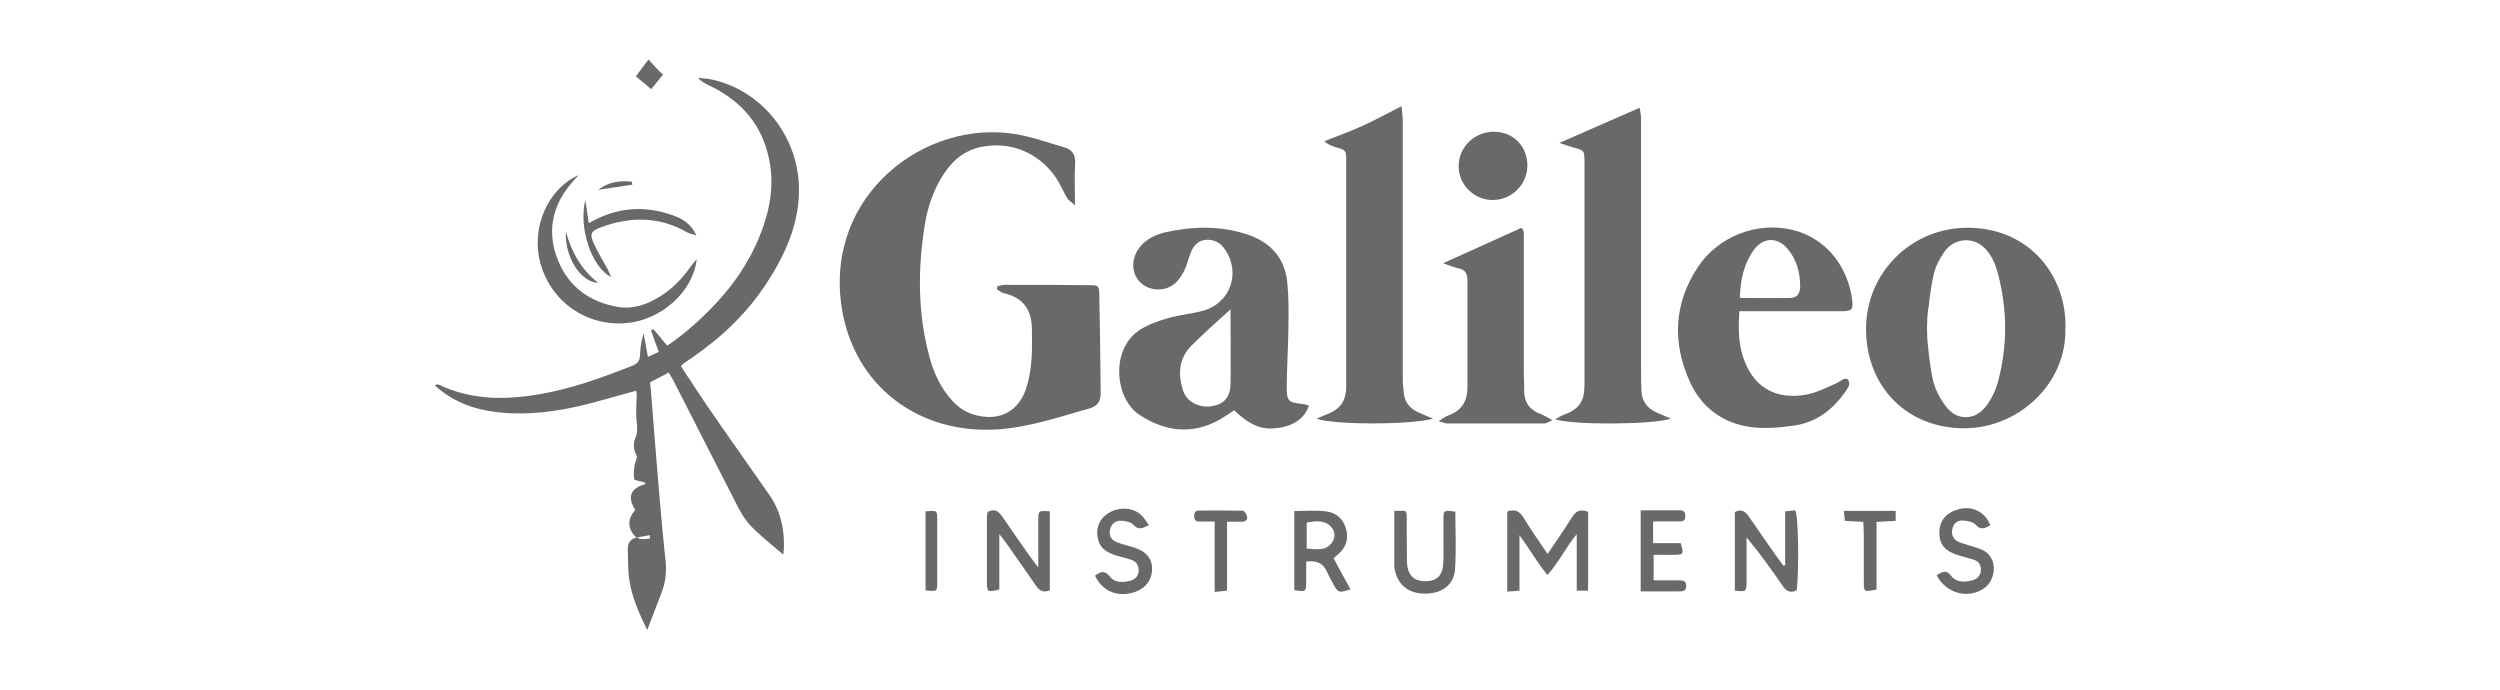 <?xml version="1.0" encoding="UTF-8"?>
<svg xmlns="http://www.w3.org/2000/svg" id="Capa_1" viewBox="0 0 145 40">
  <defs>
    <style>.cls-1{isolation:isolate;opacity:.59;}.cls-2{fill:#010202;}</style>
  </defs>
  <g class="cls-1">
    <path class="cls-2" d="m57.85,16.6c.16-.03.31-.08.47-.08,1.63,0,3.26,0,4.89.02.49,0,.54.03.55.52.04,1.91.06,3.82.08,5.73,0,.44-.14.75-.62.89-1.7.48-3.37,1.05-5.15,1.21-4.76.4-8.58-2.52-9.26-7.11-.96-6.47,4.83-10.88,10.11-10,.95.16,1.86.49,2.79.76.46.13.68.41.65.94-.05.75-.01,1.5-.01,2.42-.24-.21-.38-.28-.45-.4-.18-.3-.32-.63-.5-.94-.78-1.36-2.36-2.38-4.31-2.07-1.04.16-1.77.73-2.33,1.57-.61.92-.96,1.94-1.13,3.03-.41,2.59-.4,5.17.31,7.72.25.9.65,1.72,1.28,2.42.53.6,1.21.9,1.99.95,1.11.07,1.96-.55,2.32-1.69.36-1.12.34-2.27.32-3.43-.02-1.14-.54-1.81-1.64-2.06-.14-.03-.26-.15-.39-.22.01-.05.02-.11.03-.16Z"></path>
    <path class="cls-2" d="m36.93,31.19c-.54-.47-.57-1.08-.08-1.61-.49-.75-.28-1.28.59-1.5-.02-.04-.03-.1-.06-.1-.21-.07-.59-.11-.6-.2-.04-.33-.02-.7.09-1.02.06-.18.12-.23,0-.45-.13-.24-.14-.63-.03-.88.16-.36.12-.68.08-1.04-.05-.49,0-.99.01-1.49,0-.09-.03-.18-.03-.24-1.2.32-2.37.69-3.57.95-1.67.36-3.36.51-5.06.21-1.13-.2-2.16-.65-3.07-1.48.12-.02.18-.06.23-.04,1.89.91,3.87.91,5.89.56,1.85-.32,3.6-.96,5.34-1.64.31-.12.45-.29.46-.62.02-.42.07-.84.21-1.26.08.44.16.87.25,1.36.23-.11.41-.19.63-.29-.16-.43-.31-.83-.45-1.24.05-.03.09-.05.14-.08.26.31.51.62.8.96.97-.66,1.83-1.42,2.63-2.25,1.38-1.43,2.44-3.06,3.04-4.97.42-1.33.51-2.68.13-4.04-.5-1.81-1.68-3.02-3.34-3.82-.23-.11-.46-.22-.68-.45.23.02.47.03.7.07,3.04.61,5.23,3.42,5.16,6.56-.04,1.94-.81,3.62-1.83,5.2-1.15,1.8-2.67,3.23-4.42,4.43-.16.11-.31.21-.47.32-.04.03-.06.07-.12.15.51.77,1.02,1.56,1.55,2.34,1.19,1.73,2.41,3.44,3.61,5.17.63.9.92,2.18.77,3.41-.65-.56-1.3-1.07-1.87-1.65-.35-.36-.62-.83-.85-1.29-1.23-2.39-2.44-4.79-3.67-7.19-.07-.14-.17-.28-.26-.43-.35.19-.68.36-1.07.56.01.18.03.39.05.59.16,1.98.31,3.95.48,5.93.11,1.27.22,2.54.36,3.8.08.68,0,1.31-.25,1.94-.26.65-.5,1.31-.81,2.11-.5-1.01-.89-1.92-1.04-2.89-.09-.6-.07-1.22-.09-1.83,0-.35.18-.57.53-.65.26.18.51.07.76.07,0-.07-.01-.13-.02-.2-.25.05-.5.09-.75.14Z"></path>
    <path class="cls-2" d="m75.92,23.52c-.28.83-1.02,1.26-2.09,1.33-.94.06-1.6-.45-2.25-1.05-.31.2-.6.41-.9.57-1.6.87-3.15.64-4.61-.32-1.4-.92-1.71-3.84.09-4.95.49-.3,1.06-.5,1.62-.66.68-.19,1.4-.24,2.07-.44,1.52-.46,2.1-2.17,1.23-3.49-.27-.41-.62-.63-1.12-.6-.49.03-.75.36-.91.78-.13.33-.2.68-.36,1-.15.29-.33.58-.58.78-.6.48-1.51.4-2-.12-.49-.52-.51-1.32-.05-1.95.38-.52.94-.79,1.54-.93,1.59-.35,3.18-.39,4.75.13,1.32.44,2.16,1.34,2.31,2.76.09.84.08,1.69.07,2.54-.01,1.18-.09,2.36-.1,3.53,0,.85.08.91.97,1.01.09,0,.18.05.32.09Zm-4.54-5.59c-.84.77-1.58,1.42-2.27,2.11-.75.75-.8,1.67-.49,2.62.22.66.94,1.01,1.66.9.72-.12,1.08-.52,1.09-1.32.02-1.39,0-2.77,0-4.31Z"></path>
    <path class="cls-2" d="m119.79,19.03c.1,3.22-2.73,5.82-5.88,5.81-3.29,0-5.68-2.4-5.68-5.76,0-3.28,2.66-5.93,6-5.87,3.53.06,5.63,2.82,5.57,5.82Zm-7.96-1.12c-.08.74-.09,1.48,0,2.22.07.64.14,1.28.28,1.9.12.55.42,1.11.77,1.56.6.8,1.63.81,2.26.03.32-.4.58-.9.72-1.4.59-2.13.58-4.28,0-6.42-.14-.52-.35-.99-.73-1.39-.68-.71-1.8-.61-2.36.2-.29.42-.54.91-.64,1.4-.13.62-.21,1.26-.28,1.9Z"></path>
    <path class="cls-2" d="m95.1,6.24c.02.18.08.4.08.62,0,4.91,0,9.82,0,14.74,0,.33.01.66.02.99,0,.67.34,1.11.94,1.36.23.1.46.2.77.33-1.07.36-5.69.38-6.71.04.18-.1.29-.18.42-.23.97-.36,1.28-.77,1.28-1.79,0-4.3,0-8.6,0-12.89,0-.68,0-.68-.66-.86-.24-.07-.47-.15-.8-.26,1.61-.71,3.11-1.36,4.66-2.04Z"></path>
    <path class="cls-2" d="m83.11,24.28c-1.23.37-5.83.37-6.74,0,.23-.1.38-.17.54-.23.82-.31,1.17-.77,1.17-1.65,0-4.36,0-8.73,0-13.09,0-.6-.02-.6-.6-.77-.22-.07-.44-.14-.67-.35.75-.3,1.51-.57,2.24-.9.72-.33,1.42-.72,2.24-1.13.03.33.07.59.07.86,0,4.15,0,8.3,0,12.46,0,.85,0,1.7,0,2.55,0,.26.04.52.06.77.06.55.37.9.85,1.12.23.1.47.2.84.36Z"></path>
    <path class="cls-2" d="m100.88,18.06c-.05.88-.06,1.67.16,2.45.53,1.88,1.89,2.75,3.81,2.36.57-.12,1.1-.4,1.64-.63.15-.06.28-.18.43-.25.07-.03.22-.03.26.02.06.08.09.22.07.31-.03.13-.12.25-.2.37-.73,1.06-1.69,1.8-2.97,1.99-.83.12-1.7.2-2.53.09-1.63-.22-2.87-1.14-3.54-2.63-1.03-2.28-.93-4.55.48-6.67,1.18-1.77,3.44-2.63,5.46-2.14,2.22.54,3.27,2.44,3.47,4.03.08.61,0,.69-.64.69-1.7,0-3.4,0-5.1,0-.25,0-.51,0-.8,0Zm.03-.78c1.01,0,1.97.02,2.93,0,.38-.01.57-.25.57-.67,0-.8-.2-1.54-.72-2.17-.59-.71-1.43-.69-1.97.06-.58.81-.78,1.73-.81,2.79Z"></path>
    <path class="cls-2" d="m83.72,15.26c1.56-.7,3.01-1.36,4.51-2.04.2.12.15.38.15.64,0,2.6,0,5.19,0,7.79,0,.31.03.61.02.92-.02.69.26,1.18.93,1.43.21.08.41.21.71.37-.23.1-.34.19-.46.19-1.89,0-3.78,0-5.67,0-.1,0-.21-.06-.47-.14.27-.16.4-.27.55-.32.77-.27,1.12-.81,1.12-1.62,0-2.08,0-4.15,0-6.23,0-.4-.14-.61-.53-.69-.26-.06-.51-.16-.85-.28Z"></path>
    <path class="cls-2" d="m33.57,10.14c-.2.23-.4.44-.59.68-1.01,1.3-1.23,2.76-.62,4.27.62,1.54,1.84,2.43,3.47,2.71.87.15,1.68-.13,2.43-.59.71-.44,1.29-1.03,1.77-1.71.1-.14.22-.27.38-.47-.2,1.89-2.07,3.54-4.08,3.71-2.31.2-4.35-1.22-4.98-3.45-.57-2.02.38-4.32,2.22-5.14Z"></path>
    <path class="cls-2" d="m88.59,9.58c0,1.12-.9,2.02-2.02,2.02-1.09,0-1.99-.91-1.97-1.99.02-1.11.95-1.99,2.08-1.97,1.1.02,1.9.84,1.91,1.95Z"></path>
    <path class="cls-2" d="m92.11,29.68v4.58h-.66v-3.28c-.66.81-1.04,1.64-1.7,2.37-.6-.73-1.02-1.49-1.62-2.31v3.22c-.27.02-.46.04-.71.05v-4.64c.44-.16.71-.03.94.35.43.7.9,1.37,1.4,2.11.5-.74.97-1.42,1.41-2.12.22-.36.47-.5.95-.33Z"></path>
    <path class="cls-2" d="m60.89,34.24c-.4.16-.62,0-.81-.28-.57-.84-1.16-1.66-1.74-2.49-.09-.13-.19-.24-.38-.49v3.21c-.67.17-.72.15-.72-.42,0-1.25,0-2.5,0-3.75,0-.11.03-.23.04-.33.4-.21.64-.04.85.27.54.8,1.1,1.59,1.66,2.38.1.15.22.29.43.57,0-1.03,0-1.89,0-2.76,0-.54.02-.54.67-.49v4.59Z"></path>
    <path class="cls-2" d="m103.54,32.76v-3.1c.22-.02.41-.05.58-.06.19.23.23,3.53.09,4.64-.34.16-.59.08-.81-.25-.65-.95-1.32-1.89-2.1-2.82,0,.45,0,.9,0,1.35,0,.42,0,.85,0,1.27-.01.53-.02.53-.68.47v-4.56c.38-.21.61-.04.82.27.52.76,1.05,1.51,1.58,2.27.13.19.27.37.41.56l.13-.02Z"></path>
    <path class="cls-2" d="m75.76,32.58c0,.41,0,.78,0,1.16-.01.59-.01.59-.69.49v-4.59c.64,0,1.25-.06,1.85.02.57.07.99.43,1.15,1.01.16.57.01,1.07-.44,1.46-.09.08-.17.15-.28.25.33.61.65,1.21.98,1.8-.67.22-.72.21-1.01-.32-.15-.27-.28-.54-.42-.82q-.3-.58-1.14-.47Zm.03-.76c.57.03,1.11.16,1.47-.36.18-.26.19-.61-.02-.86-.38-.46-.9-.39-1.45-.29v1.51Z"></path>
    <path class="cls-2" d="m80.89,29.63h.62c.03.09.08.15.08.22,0,.78,0,1.55.01,2.33,0,.21,0,.43.02.63.09.61.45.91,1.06.9.61,0,.97-.3,1.02-.93.04-.44.02-.89.02-1.34,0-.42,0-.85,0-1.27,0-.59.01-.59.69-.49,0,1.12.06,2.25-.02,3.36-.06.87-.76,1.38-1.68,1.39-.94.02-1.57-.43-1.79-1.28-.02-.09-.05-.18-.05-.28,0-1.06,0-2.11,0-3.25Z"></path>
    <path class="cls-2" d="m66.64,30.46c-.39.19-.61.3-.9-.02-.16-.17-.5-.24-.76-.24-.34,0-.56.25-.61.58-.05.31.11.56.41.67.31.12.63.19.95.29.75.23,1.11.66,1.09,1.29-.02.69-.47,1.19-1.21,1.37-.9.21-1.7-.16-2.1-1.01.31-.24.56-.34.87.06.29.37.76.34,1.18.23.26-.07.46-.25.48-.55.02-.32-.11-.55-.42-.66-.29-.1-.59-.16-.88-.25-.73-.23-1.04-.57-1.1-1.21-.05-.57.27-1.1.83-1.35.62-.28,1.33-.19,1.77.26.14.14.24.33.41.56Z"></path>
    <path class="cls-2" d="m112.32,33.37c.33-.22.57-.34.86.04.29.38.75.36,1.18.26.29-.07.51-.26.53-.59.02-.33-.15-.54-.45-.63-.27-.08-.54-.15-.81-.23-.81-.24-1.14-.62-1.15-1.32,0-.63.33-1.1.97-1.32.69-.24,1.35-.07,1.78.49.08.11.13.24.21.39-.33.2-.56.3-.87-.04-.16-.17-.5-.22-.77-.23-.31,0-.52.21-.57.53-.05.31.06.56.35.7.17.08.36.12.53.18.25.08.5.15.74.24,1.09.4.93,1.76.27,2.25-.9.67-2.23.37-2.79-.72Z"></path>
    <path class="cls-2" d="m95.16,34.31v-4.71c.79,0,1.53,0,2.28,0,.25,0,.32.14.31.36,0,.21-.13.29-.32.28-.51,0-1.02,0-1.55,0v1.26h1.6c.18.63.17.66-.31.68-.21.01-.42,0-.64,0-.19,0-.37,0-.62,0v1.48c.48,0,.97,0,1.46,0,.22,0,.43.01.43.32,0,.32-.2.32-.42.32-.72,0-1.45,0-2.22,0Z"></path>
    <path class="cls-2" d="m34.14,12.95c1.62-.94,3.22-1.05,4.86-.47.54.19,1.06.46,1.39,1.17-.26-.08-.41-.1-.53-.17-1.61-.93-3.27-.93-4.97-.31-.63.23-.71.4-.43.99.23.49.51.95.77,1.43.07.13.13.28.22.48-1.13-.55-1.91-2.86-1.5-4.47.06.41.12.83.2,1.35Z"></path>
    <path class="cls-2" d="m70.45,30.25c-.4,0-.65,0-.91,0-.21,0-.28-.13-.28-.32,0-.19.07-.32.28-.32.85,0,1.69-.01,2.54.01.09,0,.22.2.25.33.04.18-.07.31-.28.31-.28,0-.55,0-.88,0v4c-.24.02-.44.04-.72.07v-4.07Z"></path>
    <path class="cls-2" d="m109.95,29.64v.57c-.34.02-.69.04-1.11.06v3.92c-.73.15-.74.15-.74-.44,0-.92,0-1.84,0-2.76,0-.23-.02-.46-.03-.72-.37-.02-.69-.04-1.07-.06-.02-.18-.03-.36-.06-.58h3.01Z"></path>
    <path class="cls-2" d="m53.68,29.66c.67-.06.68-.06.68.47,0,1.22,0,2.44,0,3.66,0,.52-.02.52-.68.45v-4.58Z"></path>
    <path class="cls-2" d="m36.87,4.44c.26-.35.5-.66.74-.99,0,0,.8.91.86.86-.25.3-.45.56-.7.86-.3-.25-.6-.49-.89-.74Z"></path>
    <path class="cls-2" d="m32.82,13.44c.33,1.16.87,2.18,1.87,2.96-1.01-.02-1.95-1.51-1.87-2.96Z"></path>
    <path class="cls-2" d="m36.68,10.71c-.66.1-1.33.2-1.99.3.6-.46,1.26-.55,1.96-.47,0,.05.02.11.03.16Z"></path>
  </g>
</svg>
